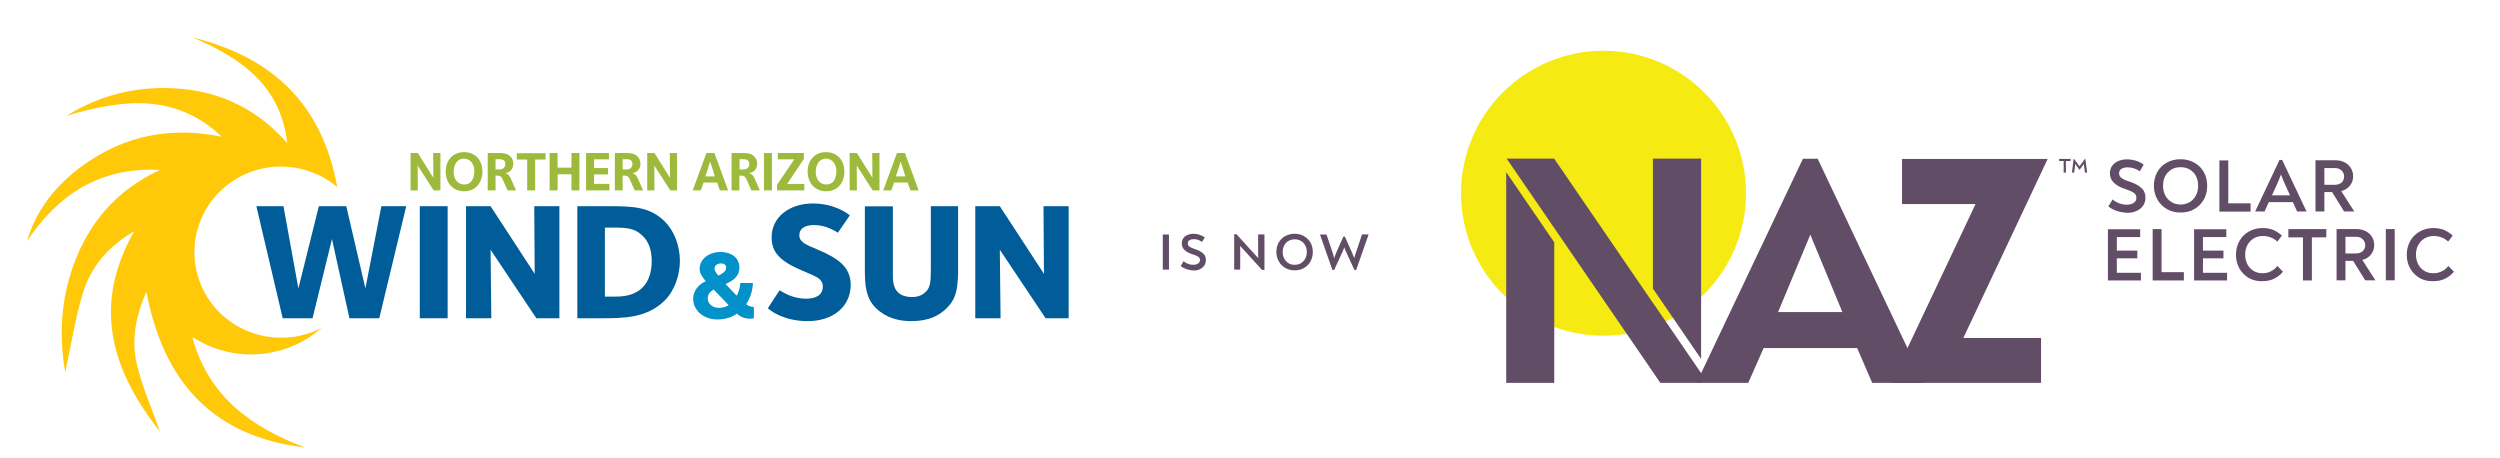<?xml version="1.0" encoding="utf-8"?>
<!-- Generator: Adobe Illustrator 27.0.1, SVG Export Plug-In . SVG Version: 6.00 Build 0)  -->
<svg version="1.1" id="Layer_1" xmlns="http://www.w3.org/2000/svg" xmlns:xlink="http://www.w3.org/1999/xlink" x="0px" y="0px"
	 viewBox="0 0 1659.8 303.8" style="enable-background:new 0 0 1659.8 303.8;" xml:space="preserve">
<style type="text/css">
	.st0{fill:#FFC809;}
	.st1{fill:#9DBA3C;}
	.st2{fill:#0391CA;}
	.st3{fill:#005D9A;}
	.st4{enable-background:new    ;}
	.st5{fill:#624D66;}
	.st6{fill:#F5EB13;}
</style>
<g>
	<path class="st0" d="M212.5,218.6c0.4-0.3,0.7-0.6,1-0.9c-23.3,12.1-52.7,7.2-70.6-13.3c-20.7-23.9-17.8-59.8,6.3-80.2
		c21.8-18.4,53.5-17.9,74.7,0c-10-55.2-43.2-86.4-96-99.3c32,13.5,58.5,31.9,62.8,70.1c-18.6-21.2-41.9-33.4-70-36
		c-27.4-2.5-53,3.3-76.6,17.9C80.7,66,116.3,61.4,147.3,90.8c-33.5-6.9-64.2-1.1-91.9,18.8c-17.8,12.8-31.1,29-37.5,50.5
		c21-31.4,49-49.3,88.3-47.3c-28.4,13.2-47.2,34.7-57.5,63.5c-8.1,22.7-9.7,45.9-5.4,70.8c4-18.4,6.6-35.7,11.7-52.4
		c5.2-17,16.1-30.7,34.1-41.2c-28.9,50.9-13.8,93.8,17.2,133.2c-4.9-13.8-11.4-28.5-15.2-43.8c-4-15.9-1.5-32,6.1-49.2
		c11.3,59.5,43.7,96.1,105.3,103.4c-35.6-13.4-63.9-33.9-74.6-72.5l0.5-0.5C153.8,240.5,188.2,239.1,212.5,218.6z"/>
	<g>
		<path class="st1" d="M287.9,126.4l-10.6-16.5l0.1,16.5h-4.8v-24.8h4.8l10.3,16.4l-0.1-16.4h4.8v24.8H287.9z"/>
		<path class="st1" d="M308.2,127c-7.3,0-12.3-5.3-12.3-13.2c0-7.6,5-12.8,12.2-12.8c7.4,0,12.2,5.3,12.2,12.8
			C320.3,121.8,315.3,127,308.2,127z M307.9,105.3c-4,0-6.7,3.6-6.7,8.8c0,5.2,3,8.4,7,8.4c5.2,0,6.7-4.8,6.7-8.8
			C315,108.9,312.2,105.3,307.9,105.3z"/>
		<path class="st1" d="M337,126.4l-3-6.7c-1.4-3.2-2.3-3.1-4.4-3.1H329v9.8h-5.2v-24.8h6.4c3.3,0,6.3-0.1,8.6,2.2
			c1.2,1.2,2,2.8,2,4.9c0,3-1.8,5.8-5.5,6.3c2.7,0.3,3.8,3.4,4.6,5.3l2.7,6.1H337z M334.7,106.6c-0.9-0.9-2.2-0.9-4.2-0.9H329v6.8
			h2.1c1.8,0,2.6-0.3,3.4-1c0.6-0.6,1-1.7,1-2.5C335.5,108,335.2,107.1,334.7,106.6z"/>
		<path class="st1" d="M355.3,105.9v20.5H350v-20.5h-6.9v-4.2h19.1v4.2H355.3z"/>
		<path class="st1" d="M379.4,126.4v-10.7h-9.2v10.7h-5.3v-24.8h5.3v9.7h9.2v-9.7h5.3v24.8H379.4z"/>
		<path class="st1" d="M389.1,126.4v-24.8h15.2v4.2h-9.9v5.8h9.3v4.2h-9.3v6.3h10.2v4.3H389.1z"/>
		<path class="st1" d="M421.4,126.4l-3-6.7c-1.4-3.2-2.3-3.1-4.4-3.1h-0.6v9.8h-5.2v-24.8h6.4c3.3,0,6.3-0.1,8.6,2.2
			c1.2,1.2,2,2.8,2,4.9c0,3-1.8,5.8-5.5,6.3c2.7,0.3,3.8,3.4,4.6,5.3l2.7,6.1H421.4z M419.1,106.6c-0.9-0.9-2.2-0.9-4.2-0.9h-1.5
			v6.8h2.1c1.8,0,2.6-0.3,3.4-1c0.6-0.6,1-1.7,1-2.5C419.9,108,419.5,107.1,419.1,106.6z"/>
		<path class="st1" d="M445,126.4l-10.6-16.5l0.1,16.5h-4.8v-24.8h4.8l10.3,16.4l-0.1-16.4h4.8v24.8H445z"/>
		<path class="st1" d="M477.9,126.4l-1.8-5.2h-9l-1.8,5.2h-5.4l9.1-24.8h5.3l9.1,24.8H477.9z M471.5,107.2l-3.2,9.9h6.3L471.5,107.2
			z"/>
		<path class="st1" d="M498.9,126.4l-3-6.7c-1.4-3.2-2.3-3.1-4.4-3.1h-0.6v9.8h-5.2v-24.8h6.4c3.3,0,6.3-0.1,8.6,2.2
			c1.2,1.2,2,2.8,2,4.9c0,3-1.8,5.8-5.5,6.3c2.7,0.3,3.8,3.4,4.6,5.3l2.7,6.1H498.9z M496.7,106.6c-0.9-0.9-2.2-0.9-4.2-0.9h-1.5
			v6.8h2.1c1.8,0,2.6-0.3,3.4-1c0.6-0.6,1-1.7,1-2.5C497.4,108,497.1,107.1,496.7,106.6z"/>
		<path class="st1" d="M507.2,126.4v-24.8h5.3v24.8H507.2z"/>
		<path class="st1" d="M515.9,126.4v-3.7l11.4-16.9h-10.9v-4.2h17.3v3.9l-11.1,16.6h11.4v4.3H515.9z"/>
		<path class="st1" d="M548.5,127c-7.3,0-12.3-5.3-12.3-13.2c0-7.6,5-12.8,12.2-12.8c7.4,0,12.2,5.3,12.2,12.8
			C560.7,121.8,555.6,127,548.5,127z M548.3,105.3c-4,0-6.7,3.6-6.7,8.8c0,5.2,3,8.4,7,8.4c5.2,0,6.7-4.8,6.7-8.8
			C555.3,108.9,552.5,105.3,548.3,105.3z"/>
		<path class="st1" d="M579.4,126.4l-10.6-16.5l0.1,16.5h-4.8v-24.8h4.8l10.3,16.4l-0.1-16.4h4.8v24.8H579.4z"/>
		<path class="st1" d="M604.4,126.4l-1.8-5.2h-9l-1.8,5.2h-5.4l9.1-24.8h5.3l9.1,24.8H604.4z M598,107.2l-3.2,9.9h6.3L598,107.2z"/>
	</g>
	<g>
		<path class="st2" d="M497.9,211.6c-2,0-5.8-0.5-8.6-3.4c-1,0.8-5.6,3.9-13,3.9c-9.1,0-16.1-5.9-16.1-13.8c0-5.1,3.7-9.7,8.4-11.6
			c-1.9-2.2-4.1-5-4.1-8.2c0-6.7,6.4-11.2,13.9-11.2c5.8,0,8.8,2.5,9.8,3.5c1.1,1.1,2.7,3.4,2.7,6.7c0,6.9-5.5,9.3-9.2,11.1l7.4,7.7
			c1.1-1.6,2.4-6,2.4-8.4h8.4c-0.3,7.4-3.5,12.7-4.5,14c0.9,0.7,1.8,1.6,5.1,2v7.4C500.6,211.4,499,211.6,497.9,211.6z M473.8,192.2
			c-3.1,2-3.9,3.7-3.9,5.9c0,3.3,2.7,6.3,7.5,6.3c2.7,0,5.3-0.9,6.3-1.9L473.8,192.2z M478.7,174.9c-2.8,0-4.3,1.6-4.3,3.4
			c0,1.2,0.6,2.3,2.5,4.7c3.7-1.8,5.2-3.2,5.2-5.4C482.2,176.2,481.1,174.9,478.7,174.9z"/>
		<g>
			<path class="st3" d="M251.8,211.3H232l-11.6-52.6l-12.9,52.6h-19.8l-17.5-74.4h18l9.9,54.6l13.6-54.6h18.2l12.7,54.6l10.6-54.6
				h16.5L251.8,211.3z"/>
			<path class="st3" d="M278.7,211.3v-74.4h18.5v74.4H278.7z"/>
			<path class="st3" d="M356.1,211.3l-30.4-45.5l0.5,45.5h-16.8v-74.4h16.3l29.3,44.9l-0.3-44.9h16.7v74.4H356.1z"/>
			<path class="st3" d="M441.2,199.6c-11.7,11.6-27.3,11.7-41.9,11.7h-16v-74.4h20.8c16.4,0,27.3,0.4,37.2,10.1
				c6.4,6.4,10.1,16.2,10.1,26.3C451.3,182.9,447.9,193,441.2,199.6z M426.9,156.8c-5.4-5.4-10.8-5.7-20.3-5.7h-5v45.8h7.7
				c15.2,0,23.4-8.4,23.4-23.8C432.6,165.8,430.7,160.6,426.9,156.8z"/>
			<path class="st3" d="M536.3,213.2c-15.5,0-24.4-6.5-26.5-8.6l7.8-11.9c1.6,0.9,8.1,5.6,17.6,5.6c6.2,0,11.1-2.2,11.1-8.1
				c0-1.9-0.6-3.2-2.1-4.8c-3.5-3.5-18.9-7.1-26.4-14.5c-3-2.9-5.5-6.6-5.5-13.4c0-13.3,11.7-22.4,27.4-22.4c14.3,0,23,6.6,24.5,7.9
				l-7.9,11.5c-1.5-0.9-7.8-5.1-15.8-5.1c-6,0-9.8,2.3-9.8,6.7c0,2.6,1.1,3.6,2.1,4.5c3.7,3.7,18.2,6.7,26.4,14.8
				c3.5,3.3,5.6,8.1,5.6,13.7C564.8,203.5,553.1,213.2,536.3,213.2z"/>
			<path class="st3" d="M628.5,204.6c-2.6,2.5-8.8,8.6-23.6,8.6c-8.2,0-16.7-2.1-23.4-8.7c-6.6-6.5-7.3-14.8-7.3-25.6v-41.9h18.6
				v45.8c0,3.8,0.3,8.3,3.4,11.3c1.9,1.9,5.2,3.1,9.2,3.1c4.9,0,7.5-1.7,9.4-3.6c2.9-2.9,3.2-6.7,3.2-15.3v-41.4h18.1v44
				C635.9,193.9,633.9,199.3,628.5,204.6z"/>
			<path class="st3" d="M694.2,211.3l-30.4-45.5l0.5,45.5h-16.8v-74.4h16.3l29.3,44.9l-0.3-44.9h16.7v74.4H694.2z"/>
		</g>
	</g>
</g>
<g class="st4">
	<path class="st5" d="M772,155.7h4.1V179H772V155.7z"/>
	<path class="st5" d="M787.8,178.7c-1.5-0.5-2.8-1.2-3.9-2.1l1.9-3.2c0.9,0.8,1.9,1.3,3,1.8c1.1,0.4,2.3,0.6,3.5,0.6
		c1.2,0,2.3-0.3,3.1-0.8c0.8-0.6,1.3-1.3,1.3-2.3c0-1-0.4-1.8-1.3-2.3c-0.9-0.6-2.1-1.1-3.8-1.6c-4.7-1.5-7-3.9-7-7.1
		c0-1.3,0.3-2.5,1-3.5c0.7-1,1.6-1.7,2.8-2.2c1.2-0.5,2.5-0.8,3.9-0.8c1.4,0,2.7,0.2,3.9,0.6c1.2,0.4,2.5,1,3.7,1.8l-1.8,3
		c-1-0.6-1.9-1.1-2.8-1.4c-0.9-0.3-1.8-0.4-2.8-0.4c-1.1,0-2,0.2-2.8,0.7c-0.7,0.5-1.1,1.1-1.1,2c0,1,0.4,1.7,1.2,2.3
		c0.8,0.5,2,1.1,3.6,1.6c2.3,0.7,4,1.7,5.3,2.8c1.3,1.1,1.9,2.6,1.9,4.5c0,1.4-0.4,2.7-1.1,3.7c-0.7,1-1.7,1.8-3,2.4
		c-1.3,0.6-2.7,0.8-4.2,0.8C790.8,179.5,789.2,179.2,787.8,178.7z"/>
	<path class="st5" d="M839.5,155.7v23.5h-1.6l-12.6-13.8c-0.9-1-1.6-1.7-2-2.1c0.1,1.1,0.1,2,0.1,2.5V179h-4v-23.5h1.5l12.2,13.4
		c1.1,1.1,1.8,1.9,2.3,2.5c-0.1-1.1-0.1-2.2-0.1-3.1v-12.7H839.5z"/>
	<path class="st5" d="M853.3,177.9c-1.8-1.1-3.3-2.5-4.3-4.4c-1-1.9-1.6-3.9-1.6-6.2c0-2.3,0.5-4.4,1.5-6.2s2.5-3.3,4.3-4.3
		s3.9-1.6,6.3-1.6c2.4,0,4.5,0.5,6.3,1.6s3.3,2.5,4.3,4.3c1,1.8,1.5,3.9,1.5,6.2c0,2.3-0.5,4.3-1.5,6.2c-1,1.9-2.5,3.3-4.3,4.4
		s-3.9,1.6-6.3,1.6C857.2,179.5,855.1,178.9,853.3,177.9z M863.8,174.7c1.2-0.8,2.2-1.8,2.8-3.1c0.7-1.3,1-2.7,1-4.3
		c0-1.6-0.3-3-1-4.3c-0.7-1.3-1.6-2.3-2.8-3c-1.2-0.7-2.6-1.1-4.2-1.1c-1.6,0-3,0.4-4.2,1.1s-2.1,1.7-2.8,3c-0.7,1.3-1,2.7-1,4.3
		c0,1.6,0.3,3,1,4.3c0.7,1.3,1.6,2.3,2.8,3.1c1.2,0.8,2.6,1.1,4.2,1.1C861.1,175.8,862.6,175.4,863.8,174.7z"/>
	<path class="st5" d="M908.6,155.7v0.1l-8.2,23.4h-1.2l-5.7-12.4c-0.5-1.1-0.8-1.9-1-2.6c-0.3,0.8-0.6,1.7-1,2.6l-5.7,12.4h-1.2
		l-8.2-23.4v-0.1h4.3l4.1,12.2l0.2,0.7c0.3,1.1,0.6,2,0.8,2.8c0.4-1.2,0.9-2.4,1.3-3.5l4.8-10.8h1l4.6,10.3c0.7,1.6,1.2,2.9,1.6,3.9
		c0.1-0.4,0.4-1.3,0.9-2.9l0.3-0.9l4-11.9H908.6z"/>
</g>
<g>
	<circle class="st6" cx="1064.6" cy="128.3" r="94.6"/>
	<g>
		<path class="st5" d="M1370.1,106.9h-3v-1.4h7.6v1.4h-3.1v7.7h-1.5V106.9z M1376.7,105.5h0.3l3.6,4.9l3.6-4.9h0.3l1.2,9.1h-1.5
			l-0.7-5.8l-2.7,3.8h-0.3l-2.7-3.8l-0.7,5.8h-1.5L1376.7,105.5z"/>
	</g>
	<g>
		<path class="st5" d="M1405.5,140.1c-2.1-0.7-4.1-1.7-5.7-3.1l2.8-4.6c1.3,1.1,2.8,2,4.4,2.6c1.6,0.6,3.3,0.9,5.1,0.9
			c1.8,0,3.3-0.4,4.5-1.2c1.2-0.8,1.8-1.9,1.8-3.4c0-1.4-0.6-2.6-1.9-3.4c-1.2-0.8-3.1-1.6-5.5-2.4c-6.8-2.2-10.2-5.7-10.2-10.4
			c0-1.9,0.5-3.6,1.5-5c1-1.4,2.4-2.5,4.1-3.2c1.7-0.7,3.6-1.1,5.7-1.1c2,0,3.9,0.3,5.7,0.8c1.8,0.5,3.6,1.4,5.4,2.7l-2.5,4.4
			c-1.4-0.9-2.8-1.6-4.1-2c-1.3-0.4-2.7-0.6-4.1-0.6c-1.6,0-2.9,0.3-4,1c-1.1,0.7-1.6,1.6-1.6,2.9c0,1.4,0.6,2.5,1.8,3.3
			c1.2,0.8,2.9,1.6,5.2,2.3c3.3,1.1,5.9,2.4,7.7,4.1c1.9,1.6,2.8,3.8,2.8,6.5c0,2.1-0.5,3.9-1.6,5.4c-1.1,1.5-2.5,2.7-4.4,3.5
			c-1.8,0.8-3.9,1.2-6.2,1.2C1409.9,141.1,1407.6,140.8,1405.5,140.1z"/>
		<path class="st5" d="M1438.6,138.8c-2.7-1.6-4.8-3.7-6.3-6.4c-1.5-2.7-2.3-5.7-2.3-9c0-3.4,0.8-6.4,2.2-9.1
			c1.5-2.7,3.6-4.8,6.3-6.3c2.7-1.5,5.7-2.3,9.2-2.3c3.4,0,6.5,0.8,9.2,2.3c2.7,1.5,4.8,3.6,6.3,6.3c1.5,2.7,2.2,5.7,2.2,9.1
			c0,3.3-0.7,6.3-2.2,9c-1.5,2.7-3.6,4.8-6.3,6.4c-2.7,1.6-5.7,2.3-9.2,2.3C1444.4,141.1,1441.3,140.4,1438.6,138.8z M1453.9,134.1
			c1.8-1.1,3.1-2.6,4.1-4.5c1-1.9,1.4-4,1.4-6.3c0-2.3-0.5-4.4-1.4-6.3c-1-1.9-2.3-3.3-4.1-4.4c-1.8-1.1-3.8-1.6-6.2-1.6
			c-2.3,0-4.4,0.5-6.1,1.6c-1.8,1.1-3.1,2.5-4.1,4.4c-1,1.9-1.4,4-1.4,6.3c0,2.3,0.5,4.4,1.4,6.3c1,1.9,2.3,3.3,4.1,4.5
			c1.8,1.1,3.8,1.7,6.1,1.7C1450.1,135.8,1452.1,135.2,1453.9,134.1z"/>
		<path class="st5" d="M1473.5,106.5h5.9V135h14.8v5.5h-20.7V106.5z"/>
		<path class="st5" d="M1531.3,140.3v0.1h-6.2l-2.8-6.2h-16l-2.8,6.2h-6.2v-0.1l16.1-34.1h1.8L1531.3,140.3z M1512.1,121.6l-3.7,8.1
			h12l-3.7-8.1c-0.9-2.1-1.7-4-2.3-5.8C1513.7,117.8,1512.9,119.7,1512.1,121.6z"/>
		<path class="st5" d="M1563,140.3v0.1h-6.7l-8-12.9h-5.1v12.9h-5.9v-34h13.4c2.2,0,4.2,0.5,6,1.4c1.8,0.9,3.1,2.2,4.1,3.8
			c1,1.6,1.5,3.4,1.5,5.4c0,2.4-0.7,4.4-2.1,6.2c-1.4,1.8-3.3,3-5.8,3.7L1563,140.3z M1550,122.7c1.9,0,3.4-0.5,4.6-1.5
			c1.1-1,1.7-2.3,1.7-4c0-1.6-0.6-3-1.7-4c-1.1-1.1-2.6-1.6-4.4-1.6h-7v11.1H1550z"/>
	</g>
	<g>
		<path class="st5" d="M1421.4,181v5.2h-21.9v-34h21.4v5.2h-15.5v9h13.6v5.1h-13.6v9.6H1421.4z"/>
		<path class="st5" d="M1429.2,152.1h5.9v28.6h14.8v5.5h-20.7V152.1z"/>
		<path class="st5" d="M1478.6,181v5.2h-21.9v-34h21.4v5.2h-15.5v9h13.6v5.1h-13.6v9.6H1478.6z"/>
		<path class="st5" d="M1492.9,184.5c-2.6-1.6-4.7-3.7-6.2-6.4c-1.5-2.7-2.2-5.7-2.2-9c0-3.4,0.8-6.4,2.3-9.1
			c1.5-2.7,3.6-4.8,6.3-6.3c2.7-1.5,5.7-2.3,9.1-2.3c2.6,0,4.9,0.4,6.9,1.2c2,0.8,4,2.1,5.9,3.8l-3,4c-2.6-2.4-5.8-3.7-9.6-3.7
			c-2.3,0-4.3,0.5-6.1,1.6c-1.8,1.1-3.2,2.5-4.2,4.4s-1.5,4-1.5,6.3c0,2.3,0.5,4.4,1.4,6.3c1,1.9,2.3,3.4,4.1,4.5
			c1.7,1.1,3.8,1.6,6,1.6c2.1,0,4-0.4,5.6-1.3c1.7-0.8,3.1-2,4.3-3.5l3.7,3.8c-1.7,2.1-3.7,3.6-6,4.7c-2.3,1.1-4.9,1.6-7.8,1.6
			C1498.6,186.8,1495.6,186,1492.9,184.5z"/>
		<path class="st5" d="M1544.5,157.6h-9.6v28.6h-5.9v-28.6h-9.7v-5.5h25.2V157.6z"/>
		<path class="st5" d="M1577,186v0.1h-6.7l-8-12.9h-5.1v12.9h-5.9v-34h13.4c2.2,0,4.2,0.5,6,1.4c1.8,0.9,3.1,2.2,4.1,3.8
			c1,1.6,1.5,3.4,1.5,5.4c0,2.4-0.7,4.4-2.1,6.2c-1.4,1.8-3.3,3-5.8,3.7L1577,186z M1564,168.3c1.9,0,3.4-0.5,4.6-1.5
			c1.1-1,1.7-2.3,1.7-4c0-1.6-0.6-3-1.7-4c-1.1-1.1-2.6-1.6-4.4-1.6h-7v11.1H1564z"/>
		<path class="st5" d="M1584,152.1h5.9v34h-5.9V152.1z"/>
		<path class="st5" d="M1606.3,184.5c-2.6-1.6-4.7-3.7-6.2-6.4c-1.5-2.7-2.2-5.7-2.2-9c0-3.4,0.8-6.4,2.3-9.1
			c1.5-2.7,3.6-4.8,6.3-6.3c2.7-1.5,5.7-2.3,9.1-2.3c2.6,0,4.9,0.4,6.9,1.2c2,0.8,4,2.1,5.9,3.8l-3,4c-2.6-2.4-5.8-3.7-9.6-3.7
			c-2.3,0-4.3,0.5-6.1,1.6c-1.8,1.1-3.2,2.5-4.2,4.4c-1,1.8-1.5,4-1.5,6.3c0,2.3,0.5,4.4,1.4,6.3c1,1.9,2.3,3.4,4.1,4.5
			c1.7,1.1,3.8,1.6,6,1.6c2.1,0,4-0.4,5.7-1.3c1.7-0.8,3.1-2,4.3-3.5l3.7,3.8c-1.7,2.1-3.7,3.6-6,4.7c-2.3,1.1-4.9,1.6-7.8,1.6
			C1612,186.8,1608.9,186,1606.3,184.5z"/>
	</g>
	<path class="st5" d="M1277,253.5v0.7h-34l-10-23.1h-62.1l-10.2,23.1h-34v-0.7l70.3-148.1h9.8L1277,253.5z M1180.5,207.2h42.7
		l-21.3-51.4L1180.5,207.2z"/>
	<path class="st5" d="M1311.6,135.5l-48.8,0v-30h96.7l-56,118.9h51.6v29.8h-99.6L1311.6,135.5z"/>
	<g>
		<polygon class="st5" points="1129.4,238.3 1129.4,105.3 1097.4,105.3 1097.4,191.6 		"/>
		<polygon class="st5" points="1097.4,201 1097.4,201.1 1031.9,105.4 1031.9,105.3 1000.3,105.3 1089.4,235.3 1097.4,247 
			1097.4,247 1102.3,254.2 1129.4,254.2 1129.4,247.7 1129.4,247.7 		"/>
		<polygon class="st5" points="1000,114.3 1000,254.2 1031.9,254.2 1031.9,160.9 		"/>
	</g>
</g>
</svg>
